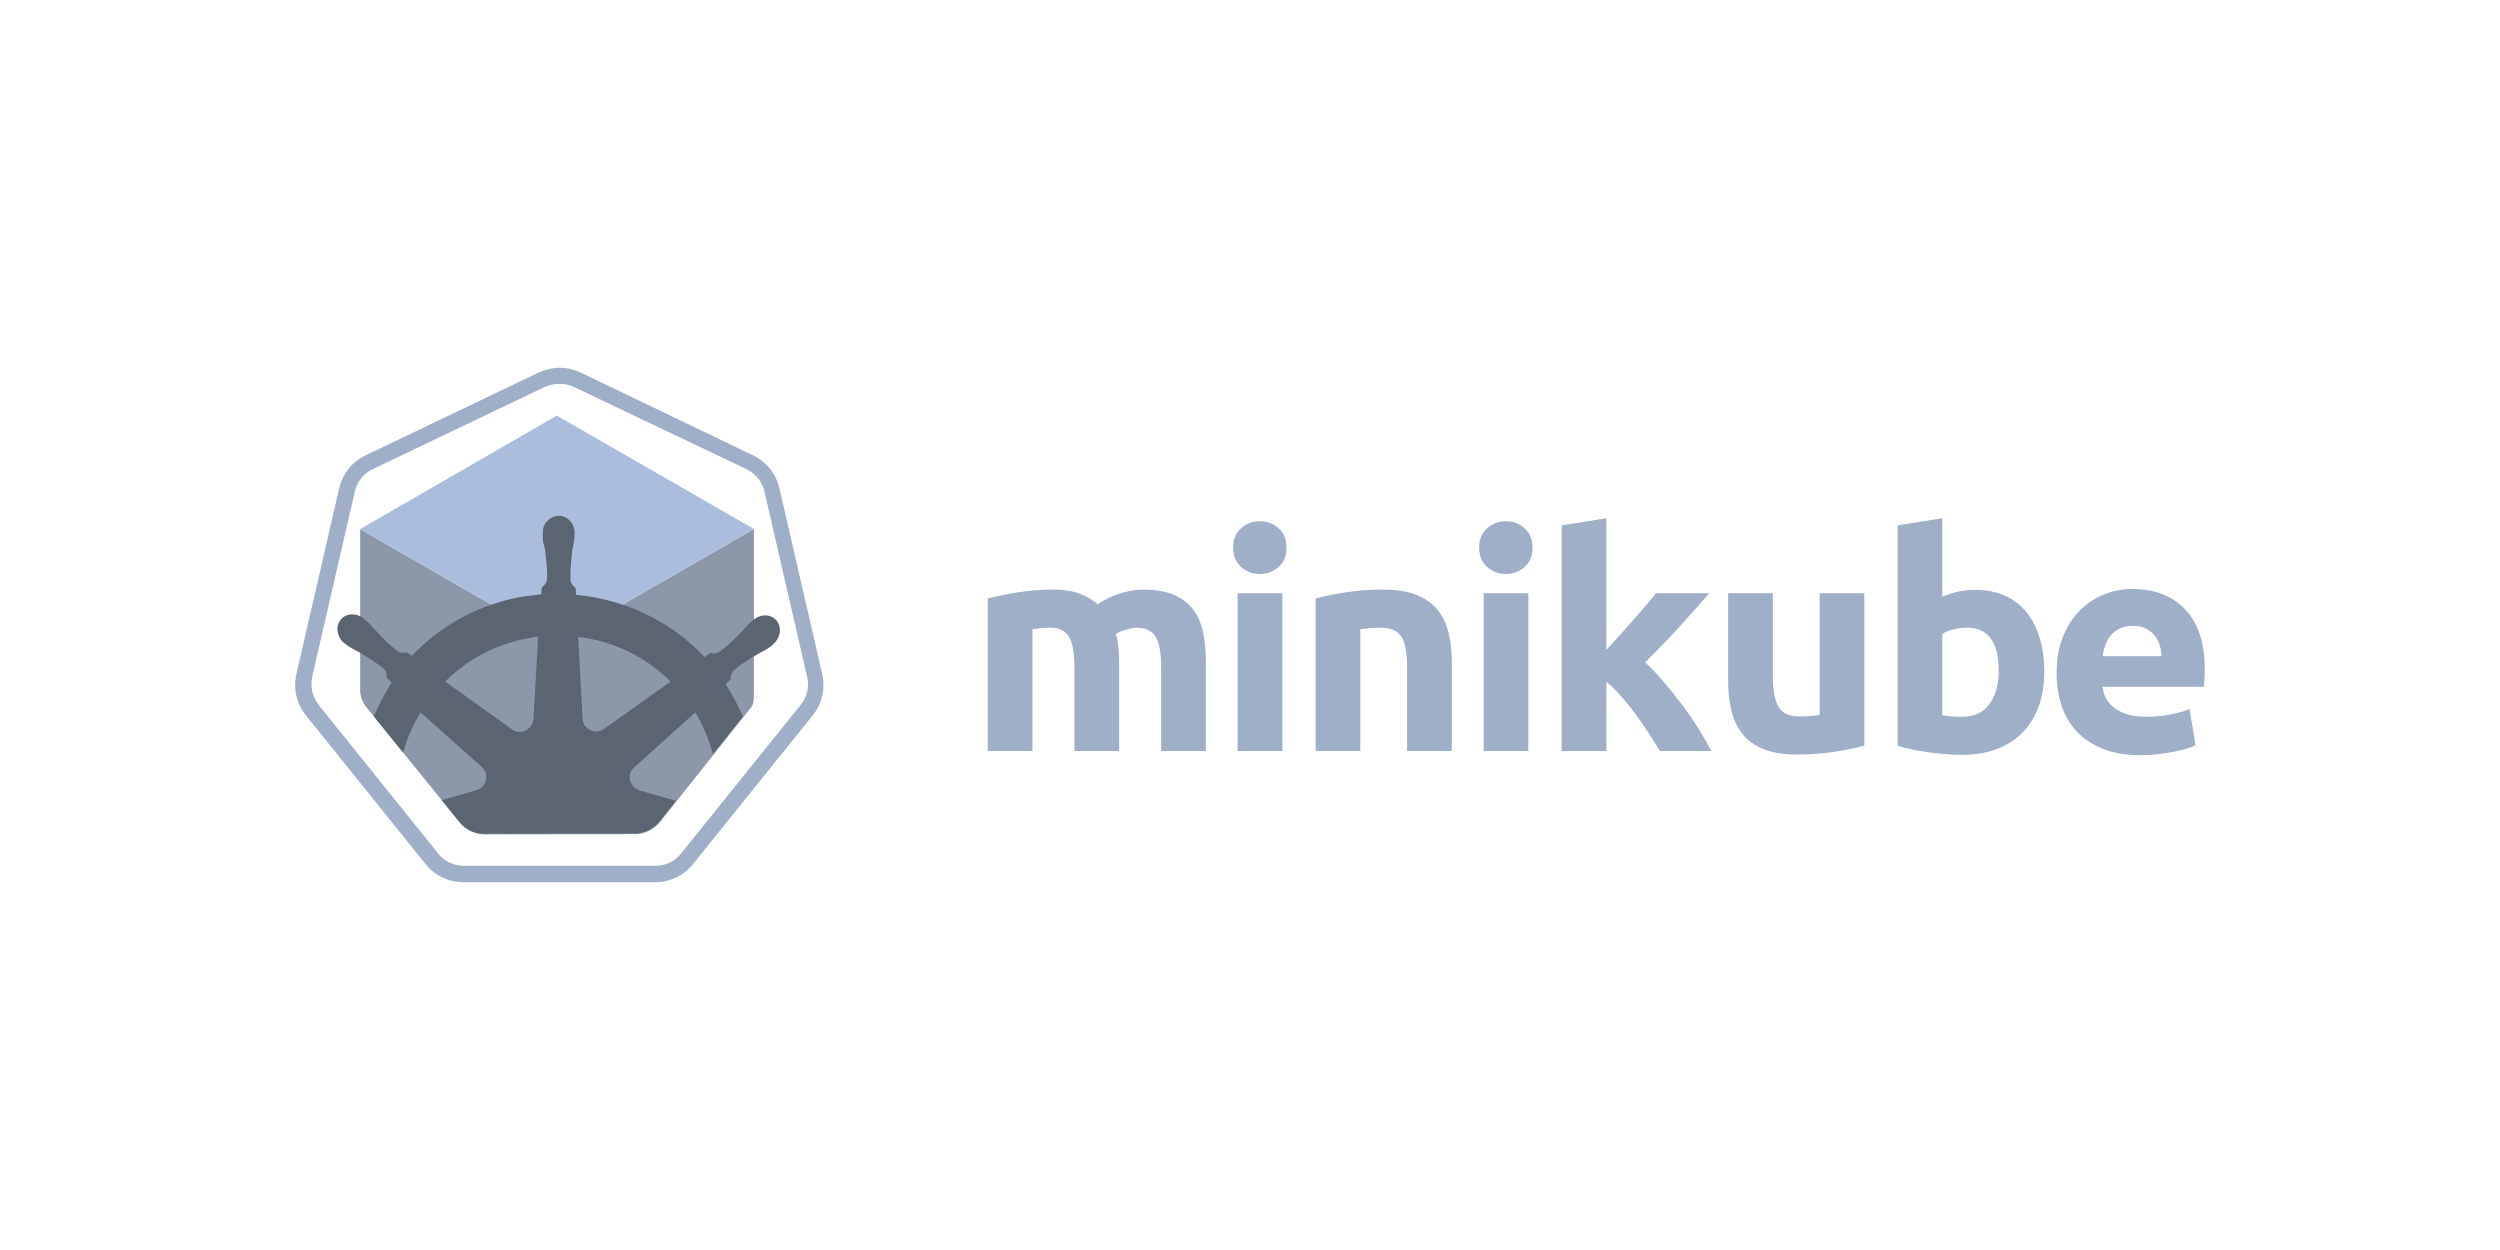 <?xml version="1.0" encoding="UTF-8" standalone="no" ?>
<!DOCTYPE svg PUBLIC "-//W3C//DTD SVG 1.1//EN" "http://www.w3.org/Graphics/SVG/1.1/DTD/svg11.dtd">
<svg xmlns="http://www.w3.org/2000/svg" xmlns:xlink="http://www.w3.org/1999/xlink" version="1.1" width="800" height="400" viewBox="0 0 800 400" xml:space="preserve">
<desc>Created with Fabric.js 5.2.4</desc>
<defs>
</defs>
<rect x="0" y="0" width="100%" height="100%" fill="transparent"></rect>
<g transform="matrix(1 0 0 1 400 200)" id="e894ad74-b3b2-47ff-bebc-d7d51f929b9c"  >
<rect style="stroke: none; stroke-width: 1; stroke-dasharray: none; stroke-linecap: butt; stroke-dashoffset: 0; stroke-linejoin: miter; stroke-miterlimit: 4; fill: rgb(255,255,255); fill-rule: nonzero; opacity: 1; visibility: hidden;" vector-effect="non-scaling-stroke"  x="-400" y="-200" rx="0" ry="0" width="800" height="400" />
</g>
<g transform="matrix(0 0 0 0 0 0)" id="aa9440ef-4d4b-47cb-962b-6f2f521e2ba2"  >
</g>
<g transform="matrix(0 0 0 0 0 0)"  >
<g style=""   >
</g>
</g>
<g transform="matrix(0 0 0 0 0 0)"  >
<g style=""   >
</g>
</g>
<g transform="matrix(0 0 0 0 0 0)"  >
<g style=""   >
</g>
</g>
<g transform="matrix(1 0 0 1 178.98 200)"  >
<path style="stroke: none; stroke-width: 1; stroke-dasharray: none; stroke-linecap: butt; stroke-dashoffset: 0; stroke-linejoin: miter; stroke-miterlimit: 4; fill: rgb(159,175,200); fill-rule: evenodd; opacity: 1;" vector-effect="non-scaling-stroke"  transform=" translate(-84.53, -82.31)" d="M 84.689 -0 L 84.689 -0 C 82.394 -0 80.098 0.547 77.912 1.53 L 22.603 27.983 C 18.23 30.059 15.17 33.885 14.077 38.585 L 0.413 97.939 C -0.68 102.639 0.413 107.449 3.474 111.275 L 41.731 158.823 C 44.683 162.54 49.164 164.616 53.864 164.616 L 115.186 164.616 C 119.886 164.616 124.367 162.54 127.319 158.823 L 165.576 111.275 C 168.637 107.558 169.73 102.639 168.637 97.939 L 154.973 38.585 C 153.88 33.885 150.82 30.059 146.447 27.983 L 91.357 1.53 C 89.28 0.547 86.984 -0 84.689 -0 M 84.689 5.137 C 86.219 5.137 87.75 5.465 89.171 6.121 L 144.48 32.464 C 147.322 33.885 149.508 36.509 150.164 39.569 L 163.827 98.923 C 164.592 102.093 163.827 105.372 161.75 107.886 L 123.493 155.435 C 121.525 157.949 118.465 159.37 115.295 159.37 L 53.974 159.37 C 50.804 159.37 47.743 157.949 45.776 155.435 L 7.518 107.886 C 5.551 105.372 4.786 102.093 5.441 98.923 L 19.105 39.569 C 19.87 36.399 21.947 33.776 24.789 32.464 L 80.098 6.012 C 81.519 5.465 83.159 5.137 84.689 5.137" stroke-linecap="round" />
</g>
<g transform="matrix(1 0 0 1 178.26 218.14)"  >
<path style="stroke: none; stroke-width: 1; stroke-dasharray: none; stroke-linecap: butt; stroke-dashoffset: 0; stroke-linejoin: miter; stroke-miterlimit: 4; fill: rgb(140,152,170); fill-rule: evenodd; opacity: 1;" vector-effect="non-scaling-stroke"  transform=" translate(-83.82, -100.44)" d="M 52.688 145.49 C 54.648 147.952 57.59 149.311 60.66 149.311 L 108.782 149.226 C 111.853 149.226 114.763 147.782 116.725 145.405 L 146.06 108.47 C 146.907 107.317 146.814 105.056 146.814 103.151 L 146.814 51.574 L 83.784 87.865 L 83.784 87.864 L 20.814 51.608 L 20.814 103.151 C 20.814 105.087 21.497 106.975 22.756 108.555 L 52.688 145.49 Z" stroke-linecap="round" />
</g>
<g transform="matrix(1 0 0 1 178.26 169.28)" id="Fill-6"  >
<polygon style="stroke: none; stroke-width: 1; stroke-dasharray: none; stroke-linecap: butt; stroke-dashoffset: 0; stroke-linejoin: miter; stroke-miterlimit: 4; fill: rgb(170,189,220); fill-rule: evenodd; opacity: 1;" vector-effect="non-scaling-stroke"  points="-0.03,36.28 63,-0.01 -0.09,-36.28 -63,0.02 " />
</g>
<g transform="matrix(1 0 0 1 178.78 215.92)"  >
<path style="stroke: none; stroke-width: 1; stroke-dasharray: none; stroke-linecap: butt; stroke-dashoffset: 0; stroke-linejoin: miter; stroke-miterlimit: 4; fill: rgb(91,101,114); fill-rule: evenodd; opacity: 1;" vector-effect="non-scaling-stroke"  transform=" translate(-84.53, -98.43)" d="M 98.82 115.901 C 97.013 117.052 94.548 116.724 93.069 114.915 C 92.576 114.422 92.412 113.766 92.248 113.109 L 90.769 86.326 C 102.106 87.641 112.458 92.734 120.345 100.621 L 98.82 115.901 Z M 76.474 112.451 C 76.309 114.751 74.502 116.724 72.037 116.724 C 71.38 116.724 70.559 116.558 70.066 116.231 L 48.212 100.621 C 54.949 93.883 63.329 89.284 72.695 87.147 C 74.502 86.819 76.145 86.49 77.953 86.162 L 76.474 112.451 Z M 137.926 101.442 L 139.569 99.963 L 139.569 99.635 C 139.569 98.814 139.733 97.992 140.391 97.171 C 142.362 95.362 144.827 93.883 147.784 92.076 C 148.277 91.748 148.77 91.584 149.263 91.254 C 150.249 90.763 151.071 90.269 152.057 89.612 C 152.221 89.448 152.549 89.284 152.878 88.954 C 153.042 88.79 153.207 88.79 153.207 88.626 C 155.507 86.654 156 83.368 154.357 81.233 C 153.535 80.082 152.057 79.424 150.578 79.424 C 149.263 79.424 148.113 79.918 146.963 80.74 L 146.634 81.067 C 146.306 81.233 146.141 81.561 145.813 81.725 C 144.991 82.546 144.334 83.204 143.677 84.025 C 143.348 84.353 143.02 84.847 142.527 85.175 C 140.226 87.641 138.09 89.612 135.954 91.091 C 135.461 91.419 134.968 91.584 134.475 91.584 C 134.147 91.584 133.818 91.584 133.489 91.419 L 133.161 91.419 L 131.189 92.734 C 129.053 90.433 126.753 88.462 124.452 86.49 C 114.594 78.767 102.599 74.002 90.112 72.853 L 89.947 70.716 L 89.619 70.388 C 89.126 69.894 88.468 69.401 88.304 68.251 C 88.14 65.623 88.468 62.664 88.797 59.379 L 88.797 59.215 C 88.797 58.721 88.961 58.065 89.126 57.572 C 89.29 56.586 89.454 55.599 89.619 54.45 L 89.619 53.464 L 89.619 52.971 C 89.619 50.014 87.318 47.548 84.525 47.548 C 83.211 47.548 81.896 48.206 80.91 49.191 C 79.924 50.178 79.431 51.492 79.431 52.971 L 79.431 53.3 L 79.431 54.285 C 79.431 55.435 79.596 56.422 79.924 57.407 C 80.089 57.9 80.089 58.392 80.253 59.05 L 80.253 59.215 C 80.582 62.501 81.074 65.459 80.746 68.088 C 80.582 69.237 79.924 69.731 79.431 70.224 C 79.267 70.388 79.267 70.388 79.103 70.552 L 78.938 72.688 C 75.981 73.016 73.023 73.346 70.066 74.002 C 57.414 76.796 46.241 83.204 37.532 92.406 L 35.889 91.254 L 35.56 91.254 C 35.232 91.254 34.903 91.419 34.575 91.419 C 34.082 91.419 33.589 91.254 33.096 90.927 C 30.96 89.448 28.824 87.311 26.523 84.847 C 26.195 84.519 25.866 84.025 25.373 83.697 C 24.716 82.876 24.059 82.218 23.237 81.397 C 23.073 81.233 22.744 81.067 22.416 80.74 C 22.251 80.575 22.087 80.575 22.087 80.41 C 21.101 79.588 19.787 79.096 18.472 79.096 C 16.993 79.096 15.515 79.754 14.693 80.903 C 13.05 83.04 13.543 86.326 15.843 88.297 C 16.008 88.297 16.008 88.462 16.172 88.462 C 16.5 88.626 16.665 88.954 16.993 89.118 C 17.979 89.776 18.801 90.269 19.787 90.763 C 20.28 90.927 20.773 91.254 21.265 91.584 C 24.223 93.391 26.688 94.87 28.659 96.677 C 29.481 97.499 29.481 98.32 29.481 99.141 L 29.481 99.471 L 31.124 100.95 C 30.795 101.442 30.467 101.77 30.303 102.263 C 28.376 105.308 26.74 108.484 25.375 111.749 L 34.742 123.308 C 36.009 118.835 37.864 114.513 40.325 110.48 L 59.878 127.897 C 61.686 129.375 61.85 132.168 60.371 133.976 C 59.878 134.632 59.221 135.125 58.4 135.291 L 47.109 138.569 L 52.719 145.489 C 54.68 147.952 57.62 149.31 60.691 149.31 L 108.814 149.226 C 111.884 149.226 114.794 147.782 116.756 145.405 L 122.023 138.773 L 110.486 135.454 C 108.186 134.798 106.871 132.496 107.364 130.196 C 107.528 129.54 107.857 128.882 108.35 128.389 L 128.232 110.48 C 130.652 114.466 132.577 118.948 133.903 123.816 L 143.457 111.787 C 141.915 108.189 140.065 104.733 137.926 101.442 L 137.926 101.442 Z" stroke-linecap="round" />
</g>
<g transform="matrix(1 0 0 1 350.97 214.49)"  >
<path style="stroke: none; stroke-width: 1; stroke-dasharray: none; stroke-linecap: butt; stroke-dashoffset: 0; stroke-linejoin: miter; stroke-miterlimit: 4; fill: rgb(159,175,200); fill-rule: evenodd; opacity: 1;" vector-effect="non-scaling-stroke"  transform=" translate(-256.52, -96.8)" d="M 249.371 95.838 C 249.371 91.231 248.778 87.966 247.596 86.046 C 246.41 84.126 244.379 83.166 241.499 83.166 C 240.602 83.166 239.675 83.214 238.715 83.311 C 237.755 83.406 236.827 83.519 235.932 83.647 L 235.932 122.622 L 221.627 122.622 L 221.627 73.855 C 222.842 73.534 224.267 73.198 225.899 72.846 C 227.531 72.495 229.259 72.174 231.083 71.886 C 232.907 71.598 234.779 71.375 236.699 71.214 C 238.619 71.055 240.506 70.974 242.363 70.974 C 246.011 70.974 248.971 71.44 251.243 72.366 C 253.515 73.295 255.386 74.399 256.859 75.678 C 258.906 74.207 261.259 73.055 263.915 72.222 C 266.57 71.391 269.018 70.974 271.259 70.974 C 275.291 70.974 278.603 71.535 281.195 72.654 C 283.787 73.775 285.851 75.359 287.388 77.406 C 288.923 79.455 289.979 81.887 290.556 84.702 C 291.131 87.52 291.419 90.654 291.419 94.11 L 291.419 122.622 L 277.115 122.622 L 277.115 95.838 C 277.115 91.231 276.522 87.966 275.339 86.046 C 274.154 84.126 272.123 83.166 269.243 83.166 C 268.476 83.166 267.402 83.359 266.027 83.742 C 264.65 84.126 263.515 84.607 262.619 85.182 C 263.066 86.655 263.354 88.206 263.483 89.838 C 263.61 91.47 263.675 93.215 263.675 95.07 L 263.675 122.622 L 249.371 122.622 L 249.371 95.838 Z" stroke-linecap="round" />
</g>
<g transform="matrix(1 0 0 1 403.15 203.55)"  >
<path style="stroke: none; stroke-width: 1; stroke-dasharray: none; stroke-linecap: butt; stroke-dashoffset: 0; stroke-linejoin: miter; stroke-miterlimit: 4; fill: rgb(159,175,200); fill-rule: evenodd; opacity: 1;" vector-effect="non-scaling-stroke"  transform=" translate(-308.7, -85.85)" d="M 301.595 122.622 L 315.9 122.622 L 315.9 72.126 L 301.595 72.126 L 301.595 122.622 Z M 317.243 57.534 C 317.243 60.159 316.394 62.223 314.7 63.726 C 313.003 65.231 311.003 65.983 308.7 65.983 C 306.395 65.983 304.394 65.231 302.7 63.726 C 301.003 62.223 300.156 60.159 300.156 57.534 C 300.156 54.91 301.003 52.847 302.7 51.342 C 304.394 49.839 306.395 49.086 308.7 49.086 C 311.003 49.086 313.003 49.839 314.7 51.342 C 316.394 52.847 317.243 54.91 317.243 57.534 L 317.243 57.534 Z" stroke-linecap="round" />
</g>
<g transform="matrix(1 0 0 1 442.79 214.49)"  >
<path style="stroke: none; stroke-width: 1; stroke-dasharray: none; stroke-linecap: butt; stroke-dashoffset: 0; stroke-linejoin: miter; stroke-miterlimit: 4; fill: rgb(159,175,200); fill-rule: evenodd; opacity: 1;" vector-effect="non-scaling-stroke"  transform=" translate(-348.35, -96.8)" d="M 326.554 73.855 C 328.986 73.151 332.122 72.496 335.962 71.886 C 339.802 71.279 343.834 70.974 348.058 70.974 C 352.345 70.974 355.913 71.536 358.762 72.655 C 361.61 73.775 363.866 75.359 365.531 77.407 C 367.194 79.456 368.377 81.887 369.082 84.703 C 369.785 87.52 370.138 90.655 370.138 94.111 L 370.138 122.623 L 355.834 122.623 L 355.834 95.838 C 355.834 91.231 355.225 87.966 354.01 86.046 C 352.794 84.126 350.521 83.167 347.195 83.167 C 346.17 83.167 345.082 83.214 343.93 83.311 C 342.779 83.407 341.754 83.519 340.859 83.647 L 340.859 122.623 L 326.554 122.623 L 326.554 73.855 Z" stroke-linecap="round" />
</g>
<g transform="matrix(1 0 0 1 481.87 203.55)"  >
<path style="stroke: none; stroke-width: 1; stroke-dasharray: none; stroke-linecap: butt; stroke-dashoffset: 0; stroke-linejoin: miter; stroke-miterlimit: 4; fill: rgb(159,175,200); fill-rule: evenodd; opacity: 1;" vector-effect="non-scaling-stroke"  transform=" translate(-387.42, -85.85)" d="M 380.313 122.622 L 394.618 122.622 L 394.618 72.126 L 380.313 72.126 L 380.313 122.622 Z M 395.961 57.534 C 395.961 60.159 395.112 62.223 393.417 63.726 C 391.721 65.231 389.721 65.983 387.417 65.983 C 385.113 65.983 383.112 65.231 381.417 63.726 C 379.721 62.223 378.873 60.159 378.873 57.534 C 378.873 54.91 379.721 52.847 381.417 51.342 C 383.112 49.839 385.113 49.086 387.417 49.086 C 389.721 49.086 391.721 49.839 393.417 51.342 C 395.112 52.847 395.961 54.91 395.961 57.534 L 395.961 57.534 Z" stroke-linecap="round" />
</g>
<g transform="matrix(1 0 0 1 523.68 203.07)"  >
<path style="stroke: none; stroke-width: 1; stroke-dasharray: none; stroke-linecap: butt; stroke-dashoffset: 0; stroke-linejoin: miter; stroke-miterlimit: 4; fill: rgb(159,175,200); fill-rule: evenodd; opacity: 1;" vector-effect="non-scaling-stroke"  transform=" translate(-429.22, -85.37)" d="M 419.577 90.26 C 420.983 88.733 422.437 87.143 423.94 85.489 C 425.44 83.834 426.896 82.196 428.303 80.572 C 429.711 78.949 431.036 77.407 432.283 75.944 C 433.529 74.482 434.599 73.209 435.495 72.126 L 452.505 72.126 C 449.111 76.024 445.8 79.743 442.567 83.286 C 439.336 86.831 435.8 90.487 431.961 94.254 C 433.88 95.986 435.863 98.054 437.913 100.457 C 439.959 102.862 441.943 105.345 443.863 107.91 C 445.784 110.475 447.543 113.038 449.144 115.603 C 450.743 118.167 452.087 120.507 453.176 122.622 L 436.728 122.622 C 435.705 120.954 434.541 119.111 433.231 117.089 C 431.921 115.069 430.533 113.048 429.062 111.028 C 427.592 109.007 426.045 107.066 424.416 105.206 C 422.786 103.346 421.173 101.774 419.577 100.489 L 419.577 122.622 L 405.272 122.622 L 405.272 50.43 L 419.577 48.126 L 419.577 90.26 Z" stroke-linecap="round" />
</g>
<g transform="matrix(1 0 0 1 574.79 215.64)"  >
<path style="stroke: none; stroke-width: 1; stroke-dasharray: none; stroke-linecap: butt; stroke-dashoffset: 0; stroke-linejoin: miter; stroke-miterlimit: 4; fill: rgb(159,175,200); fill-rule: evenodd; opacity: 1;" vector-effect="non-scaling-stroke"  transform=" translate(-480.34, -97.95)" d="M 502.135 120.895 C 499.701 121.599 496.567 122.255 492.727 122.863 C 488.887 123.47 484.855 123.775 480.631 123.775 C 476.342 123.775 472.774 123.199 469.927 122.046 C 467.078 120.895 464.822 119.279 463.158 117.199 C 461.493 115.12 460.31 112.638 459.607 109.758 C 458.902 106.878 458.551 103.71 458.551 100.254 L 458.551 72.126 L 472.855 72.126 L 472.855 98.527 C 472.855 103.134 473.462 106.463 474.679 108.51 C 475.894 110.559 478.166 111.582 481.494 111.582 C 482.518 111.582 483.607 111.535 484.759 111.439 C 485.91 111.342 486.934 111.232 487.83 111.103 L 487.83 72.126 L 502.135 72.126 L 502.135 120.895 Z" stroke-linecap="round" />
</g>
<g transform="matrix(1 0 0 1 630.7 203.69)"  >
<path style="stroke: none; stroke-width: 1; stroke-dasharray: none; stroke-linecap: butt; stroke-dashoffset: 0; stroke-linejoin: miter; stroke-miterlimit: 4; fill: rgb(159,175,200); fill-rule: evenodd; opacity: 1;" vector-effect="non-scaling-stroke"  transform=" translate(-536.26, -86)" d="M 545.143 96.99 C 545.143 87.775 541.749 83.166 534.967 83.166 C 533.494 83.166 532.039 83.359 530.599 83.743 C 529.159 84.126 527.991 84.606 527.095 85.181 L 527.095 111.198 C 527.798 111.328 528.694 111.439 529.783 111.534 C 530.871 111.63 532.054 111.678 533.334 111.678 C 537.238 111.678 540.182 110.335 542.166 107.647 C 544.15 104.959 545.143 101.406 545.143 96.99 M 559.735 97.374 C 559.735 101.406 559.142 105.053 557.958 108.319 C 556.774 111.582 555.062 114.367 552.823 116.671 C 550.581 118.974 547.831 120.751 544.567 121.999 C 541.303 123.246 537.59 123.871 533.431 123.871 C 531.703 123.871 529.894 123.79 528.006 123.63 C 526.119 123.471 524.263 123.261 522.439 123.007 C 520.615 122.751 518.871 122.447 517.206 122.094 C 515.541 121.743 514.07 121.374 512.79 120.99 L 512.79 50.429 L 527.095 48.127 L 527.095 73.278 C 528.694 72.575 530.359 72.031 532.086 71.647 C 533.815 71.261 535.67 71.07 537.655 71.07 C 541.239 71.07 544.407 71.695 547.159 72.942 C 549.91 74.191 552.213 75.966 554.071 78.27 C 555.926 80.575 557.334 83.344 558.294 86.575 C 559.254 89.806 559.735 93.406 559.735 97.374" stroke-linecap="round" />
</g>
<g transform="matrix(1 0 0 1 681.83 215.06)"  >
<path style="stroke: none; stroke-width: 1; stroke-dasharray: none; stroke-linecap: butt; stroke-dashoffset: 0; stroke-linejoin: miter; stroke-miterlimit: 4; fill: rgb(159,175,200); fill-rule: evenodd; opacity: 1;" vector-effect="non-scaling-stroke"  transform=" translate(-587.38, -97.37)" d="M 597.269 92.286 C 597.205 91.071 596.997 89.886 596.645 88.734 C 596.292 87.582 595.748 86.558 595.013 85.662 C 594.277 84.766 593.348 84.03 592.229 83.454 C 591.109 82.878 589.716 82.59 588.053 82.59 C 586.453 82.59 585.077 82.863 583.925 83.406 C 582.773 83.95 581.813 84.671 581.045 85.566 C 580.277 86.463 579.685 87.503 579.269 88.686 C 578.852 89.871 578.549 91.071 578.357 92.286 L 597.269 92.286 Z M 563.669 97.758 C 563.669 93.279 564.356 89.358 565.733 85.998 C 567.109 82.638 568.916 79.839 571.157 77.598 C 573.397 75.358 575.972 73.662 578.885 72.51 C 581.796 71.358 584.79 70.782 587.861 70.782 C 595.028 70.782 600.692 72.974 604.853 77.358 C 609.012 81.742 611.093 88.191 611.093 96.702 C 611.093 97.534 611.06 98.446 610.998 99.438 C 610.933 100.431 610.868 101.31 610.805 102.078 L 578.357 102.078 C 578.676 105.022 580.052 107.358 582.485 109.086 C 584.916 110.814 588.18 111.678 592.277 111.678 C 594.901 111.678 597.476 111.438 600.005 110.958 C 602.533 110.478 604.596 109.887 606.197 109.182 L 608.117 120.798 C 607.349 121.182 606.325 121.566 605.045 121.95 C 603.764 122.334 602.34 122.67 600.773 122.958 C 599.205 123.246 597.524 123.486 595.733 123.678 C 593.941 123.87 592.148 123.966 590.357 123.966 C 585.812 123.966 581.861 123.294 578.501 121.95 C 575.141 120.606 572.357 118.766 570.149 116.43 C 567.941 114.095 566.309 111.327 565.253 108.126 C 564.197 104.927 563.669 101.471 563.669 97.758 L 563.669 97.758 Z" stroke-linecap="round" />
</g>
<g transform="matrix(0 0 0 0 0 0)"  >
<g style=""   >
</g>
</g>
</svg>